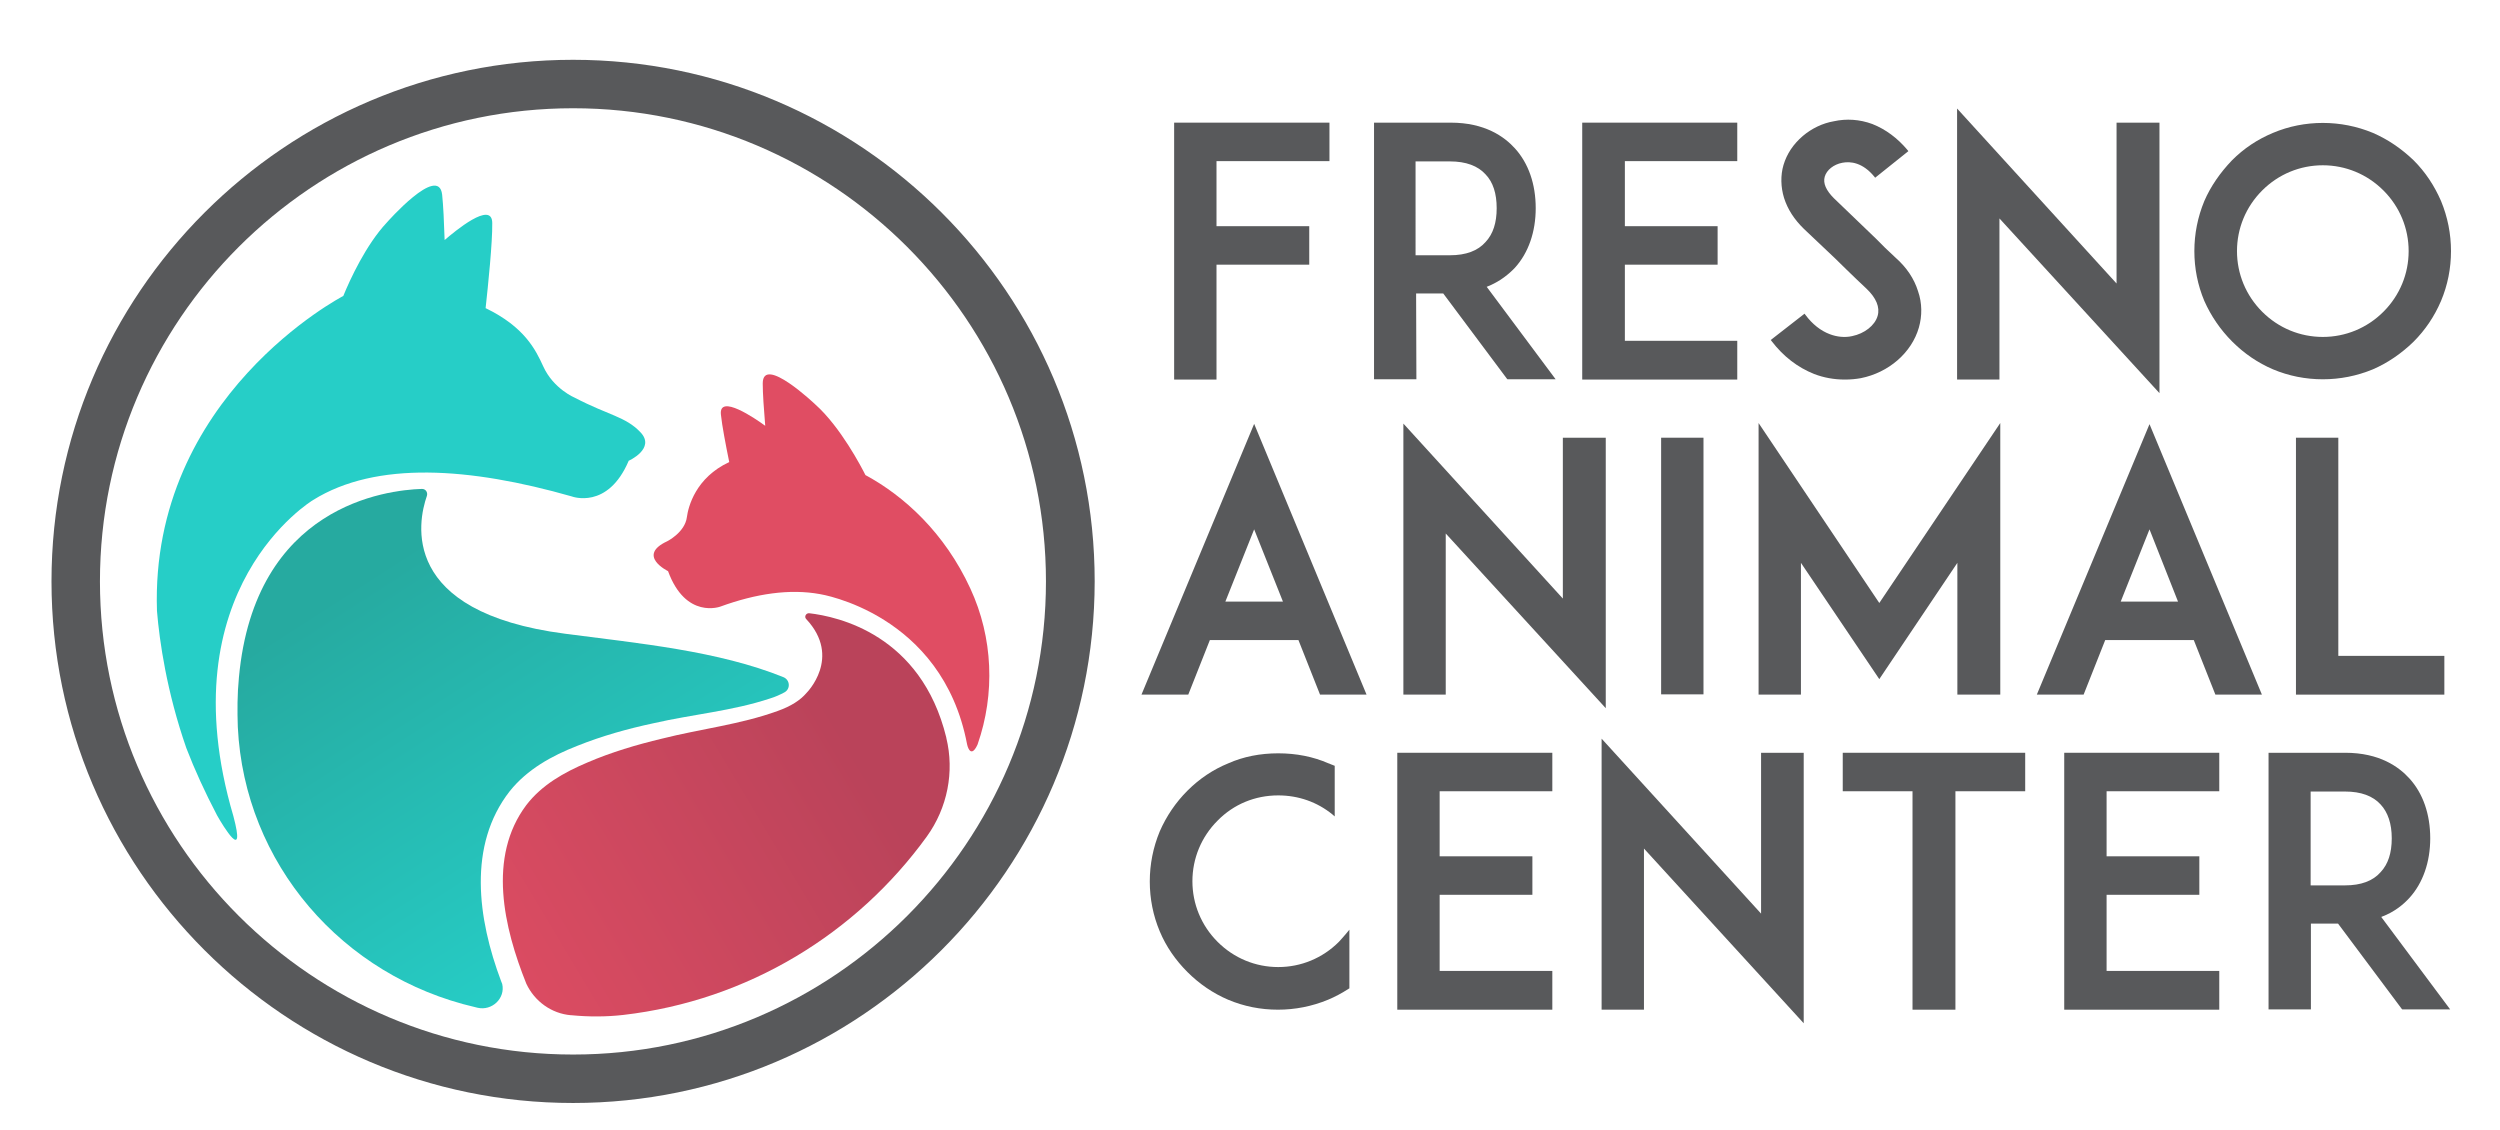 <?xml version="1.0" encoding="utf-8"?>
<!-- Generator: Adobe Illustrator 28.1.0, SVG Export Plug-In . SVG Version: 6.00 Build 0)  -->
<svg version="1.1" id="Layer_1" xmlns="http://www.w3.org/2000/svg" xmlns:xlink="http://www.w3.org/1999/xlink" x="0px" y="0px"
	 viewBox="0 0 903 408" style="enable-background:new 0 0 903 408;" xml:space="preserve">
<style type="text/css">
	.st0{fill:#58595B;}
	.st1{fill:url(#SVGID_1_);}
	.st2{fill:url(#SVGID_00000049185155752814853570000007536007635812314529_);}
	.st3{fill:#26CEC7;}
	.st4{fill:#E04D63;}
</style>
<g>
	<g>
		<polygon class="st0" points="439.4,95.6 472.9,95.6 472.9,81.7 439.4,81.7 439.4,58.2 480.2,58.2 480.2,44.3 424.1,44.3 
			424.1,137.1 439.4,137.1 		"/>
		<path class="st0" d="M511.5,106h9.8l23,30.8l0.2,0.2h17.4L537,103.6c4.9-1.9,8.2-4.8,10.2-6.9c4.9-5.4,7.5-13,7.5-21.5
			c0-8.7-2.6-16.2-7.5-21.6c-3.8-4.2-10.8-9.3-23.2-9.3h-27.7V137h15.3L511.5,106L511.5,106z M540.6,75.2c0,5.3-1.3,9.3-4,12.2
			c-2.8,3.2-7.1,4.8-12.9,4.8h-12.4V58.3h12.4c5.8,0,10.1,1.6,12.9,4.7C539.3,65.8,540.6,69.9,540.6,75.2z"/>
		<polygon class="st0" points="627.5,123.1 586.9,123.1 586.9,95.6 620.4,95.6 620.4,81.7 586.9,81.7 586.9,58.2 627.5,58.2 
			627.5,44.3 571.5,44.3 571.5,137.1 627.5,137.1 		"/>
		<path class="st0" d="M669,121.4c-2.6,0.6-5.5,0.3-8.1-0.7c-3.2-1.2-6.3-3.6-8.8-7l-0.3-0.4l-12.2,9.5l0.3,0.4
			c4.3,5.6,9.4,9.5,15.4,11.9c3.4,1.3,7.1,2,11.1,2c2.1,0,4-0.2,5.7-0.5c10.1-2,18.4-9.2,21-18.3c1.2-4.2,1.2-8.8-0.3-13.1
			c-1.4-4.5-4.1-8.6-8.2-12.2c-2.5-2.3-5.1-4.8-6.9-6.7l-15.3-14.7c-2.8-2.8-4-5.4-3.3-7.8c0.7-2.4,3.2-4.4,6.3-5
			c3-0.6,7.4-0.1,11.6,5l0.3,0.4l12-9.6l-0.3-0.4c-3.6-4.3-7.9-7.5-12.7-9.4c-4.6-1.7-9.4-2-13.9-1c-4.1,0.7-8,2.6-11.2,5.3
			c-3.5,3-5.8,6.5-7,10.5c-1.1,3.7-1,8,0.2,11.9c1.3,4.1,3.7,7.8,7.2,11.2l11.2,10.6c0.5,0.5,7.2,7.1,11.3,10.9
			c3.6,3.4,5,6.8,4.1,9.9C677.2,117.6,673.4,120.5,669,121.4z"/>
		<polygon class="st0" points="722.2,78.9 780,142 780,44.3 764.5,44.3 764.5,102.4 706.9,39.2 706.9,137.1 722.2,137.1 		"/>
		<path class="st0" d="M806.3,123.4c4.3,4.3,9.3,7.7,14.7,10c5.7,2.4,11.8,3.6,18,3.6s12.3-1.2,18.1-3.6c5.3-2.3,10.3-5.7,14.7-10
			c4.2-4.2,7.5-9.1,9.9-14.7c2.4-5.7,3.6-11.8,3.6-18s-1.2-12.3-3.6-18.1c-2.4-5.5-5.6-10.4-9.9-14.7c-4.4-4.2-9.2-7.5-14.7-9.9
			c-5.8-2.4-11.9-3.6-18.1-3.6c-6.2,0-12.3,1.2-18,3.6c-5.7,2.4-10.5,5.6-14.8,9.9c-4.3,4.5-7.7,9.4-10,14.7
			c-2.4,5.8-3.6,11.9-3.6,18.1c0,6.2,1.2,12.3,3.6,18C798.6,114.1,802,119.1,806.3,123.4z M808,90.7c0-8.2,3.2-16,9.1-21.9
			c5.9-5.9,13.7-9.1,21.9-9.1s16,3.2,21.9,9.1c5.9,5.9,9.1,13.7,9.1,21.9s-3.2,16-9.1,21.9c-5.9,5.9-13.7,9.1-21.9,9.1
			s-16-3.2-21.9-9.1C811.2,106.7,808,98.9,808,90.7z"/>
		<path class="st0" d="M412.3,250.9h16.9l7.8-19.7h32l7.8,19.7h16.8L453,153.1L412.3,250.9z M463.4,217.3h-20.8l10.4-26.1
			L463.4,217.3z"/>
		<polygon class="st0" points="506.9,250.9 522.2,250.9 522.2,192.7 580,255.8 580,158.1 564.5,158.1 564.5,216.2 506.9,153 		"/>
		<rect x="600" y="158.1" class="st0" width="15.3" height="92.7"/>
		<polygon class="st0" points="650.5,203.3 678.8,245.3 707,203.3 707,250.9 722.5,250.9 722.5,152.8 678.8,217.8 635.2,152.8 
			635.2,250.9 650.5,250.9 		"/>
		<path class="st0" d="M735.7,250.9h16.9l7.8-19.7h32l7.8,19.7H817l-40.6-97.7L735.7,250.9z M786.7,217.3H766l10.4-26.1L786.7,217.3
			z"/>
		<polygon class="st0" points="829.3,158.1 829.3,250.9 882.9,250.9 882.9,236.9 844.6,236.9 844.6,158.1 		"/>
		<path class="st0" d="M483.6,340.2c-5.9,5.9-13.7,9.1-21.9,9.1s-16-3.2-21.9-9.1s-9.1-13.7-9.1-21.9s3.2-16,9.1-21.9
			c5.8-5.9,13.5-9.1,21.9-9.1c7.3,0,14.1,2.4,19.6,6.9l0.8,0.7v-18.3l-0.3-0.1c-0.3-0.1-0.6-0.3-1-0.4c-0.4-0.2-0.7-0.3-1-0.4
			c-5.5-2.4-11.6-3.6-18.1-3.6s-12.6,1.2-18,3.6c-5.4,2.2-10.4,5.5-14.8,9.9c-4.2,4.2-7.6,9.2-10,14.7c-2.4,5.8-3.6,11.9-3.6,18.1
			s1.2,12.3,3.6,18c2.3,5.5,5.7,10.4,10,14.7c4.3,4.3,9.3,7.7,14.7,10c5.7,2.4,11.7,3.6,18,3.6c6.2,0,12.3-1.2,18.1-3.6
			c2.4-1,4.9-2.3,7.5-4l0.2-0.1v-21.2l-0.9,1.1C485.6,338,484.6,339.1,483.6,340.2z"/>
		<polygon class="st0" points="504.7,364.7 560.7,364.7 560.7,350.7 520,350.7 520,323.2 553.5,323.2 553.5,309.3 520,309.3 
			520,285.8 560.7,285.8 560.7,271.9 504.7,271.9 		"/>
		<polygon class="st0" points="636.1,330 578.5,266.8 578.5,364.7 593.8,364.7 593.8,306.5 651.5,369.6 651.5,271.9 636.1,271.9 		
			"/>
		<polygon class="st0" points="665.6,285.8 690.8,285.8 690.8,364.7 706.3,364.7 706.3,285.8 731.5,285.8 731.5,271.9 665.6,271.9 
					"/>
		<polygon class="st0" points="745.6,364.7 801.6,364.7 801.6,350.7 760.9,350.7 760.9,323.2 794.4,323.2 794.4,309.3 760.9,309.3 
			760.9,285.8 801.6,285.8 801.6,271.9 745.6,271.9 		"/>
		<path class="st0" d="M870.3,324.3c4.9-5.4,7.5-13,7.5-21.5c0-8.7-2.6-16.2-7.5-21.6c-3.8-4.2-10.8-9.3-23.2-9.3h-27.7v92.7h15.3
			v-31h9.8l23,30.8l0.2,0.2H885l-24.9-33.4C865,329.4,868.3,326.5,870.3,324.3z M863.9,302.8c0,5.3-1.3,9.3-4,12.2
			c-2.8,3.2-7.1,4.8-12.9,4.8h-12.4v-33.9H847c5.8,0,10.1,1.6,12.9,4.7C862.5,293.4,863.9,297.5,863.9,302.8z"/>
	</g>
	<g>
		<g>
			<path class="st0" d="M207,398.4c-103.9,0-188.4-84.5-188.4-188.4S103.1,21.6,207,21.6S395.4,106.1,395.4,210
				C395.3,313.9,310.8,398.4,207,398.4z M207,39.1c-94.2,0-170.9,76.6-170.9,170.9S112.8,380.9,207,380.9S377.8,304.2,377.8,210
				S301.2,39.1,207,39.1z"/>
		</g>
		<g>
			<g>
				
					<linearGradient id="SVGID_1_" gradientUnits="userSpaceOnUse" x1="164.181" y1="61.434" x2="309.065" y2="148.144" gradientTransform="matrix(1 0 0 -1 0 420)">
					<stop  offset="0" style="stop-color:#E04D63"/>
					<stop  offset="1" style="stop-color:#BA435A"/>
				</linearGradient>
				<path class="st1" d="M292.3,221.5c-1.2-0.1-1.9,1.3-1.1,2.1c13,13.9,0.1,26.7,0.1,26.7c-2.2,2.6-5.6,4.8-10.4,6.5
					c-13.5,4.9-28,6.5-41.8,10c-9.2,2.2-18.3,4.9-26.9,8.6c-8.5,3.6-16.5,8.1-22.1,15.4c-14.1,18.8-8.1,44.3,0,64.5l0,0
					c3,6.4,9.1,10.8,16.1,11.4c0.1,0,0.1,0,0.2,0c6.2,0.6,12.5,0.6,18.7-0.1c45.1-5.2,84.4-29.5,109.7-64.5c7.4-10.3,10-23.3,7-35.6
					v-0.1C332.7,229.2,302.6,222.7,292.3,221.5z"/>
				
					<linearGradient id="SVGID_00000114795338097179854700000016788784657242473349_" gradientUnits="userSpaceOnUse" x1="231.299" y1="80.703" x2="142.695" y2="218.531" gradientTransform="matrix(1 0 0 -1 0 420)">
					<stop  offset="0" style="stop-color:#26CEC7"/>
					<stop  offset="1" style="stop-color:#26AAA0"/>
				</linearGradient>
				<path style="fill:url(#SVGID_00000114795338097179854700000016788784657242473349_);" d="M181,354.4
					c-8.5-22.6-12.1-49.1,3.1-68.6c6.3-7.9,15.2-12.8,24.4-16.4c9-3.6,18.3-6.2,27.7-8.2c14-3.2,28.3-4.4,41.9-8.9
					c2-0.6,3.7-1.4,5.2-2.2c2.3-1.2,2.1-4.5-0.3-5.5c-23.5-9.5-52.1-12.2-78.9-15.7c-59.9-7.8-53.2-40.4-49.9-49.8
					c0.4-1.3-0.5-2.6-1.9-2.5c-12.5,0.4-60.3,5.9-66,68.1c-0.6,6.1-0.6,12-0.4,17.9c2.4,49.3,37.7,90.1,85.8,101.2
					c0.3,0.1,0.5,0.1,0.8,0.2c5.2,1.2,10.1-3.4,8.9-8.6C181.2,355,181.1,354.7,181,354.4z"/>
			</g>
			<g>
				<path class="st3" d="M231.3,156.1c-5.3-5.6-11.5-6.1-23.6-12.4c0,0-7.8-3.2-11.5-11.4c-2.7-5.9-6.7-14.2-20.8-21
					c0.9-8.2,2.5-23.8,2.4-30.7c0-8.4-13.7,3.1-17.2,6.1c-0.2-6.4-0.5-12.6-0.9-16.4c-1.3-11.2-20,10.1-20,10.1
					c-7.5,8-13.3,20.6-15.7,26.5c0,0-69.9,36.2-67.3,113.8c0.9,10.9,3.5,29.1,10.6,49.5c3,7.8,6.7,15.9,11.1,24.3
					c2.2,3.9,10.5,17.6,5.9,0.3c-24.3-82.4,28.8-114.2,28.8-114.2c22.8-14.2,56.6-11.8,93.4-1.3c0,0,13,5,20.6-12.9
					C227,166.5,237,162,231.3,156.1z"/>
			</g>
			<g>
				<path class="st4" d="M353.1,268.9c6.4-18.3,5.6-38.6-2.6-56.3c-9.3-20.2-24-33.5-37.9-41c-1.4-2.8-9-17.4-18.1-25.5
					c0,0-19-18.1-19-7.6c0,3.6,0.4,9.3,0.9,15.3c-3.4-2.5-16.9-11.8-16-4c0.4,3.9,1.7,10.7,3,17.1c-12.1,5.6-14.8,16.1-15.3,19.9
					c-0.7,5.5-7.1,8.7-7.1,8.7c-11.2,5.2,0.3,10.8,0.3,10.8c6.4,17.5,18.9,12.8,18.9,12.8c12.9-4.7,25.1-6.5,36-4.5
					c0,0,44.1,6.9,53.1,54.2C349.7,270.7,351,273.5,353.1,268.9z"/>
			</g>
		</g>
	</g>
</g>
</svg>
